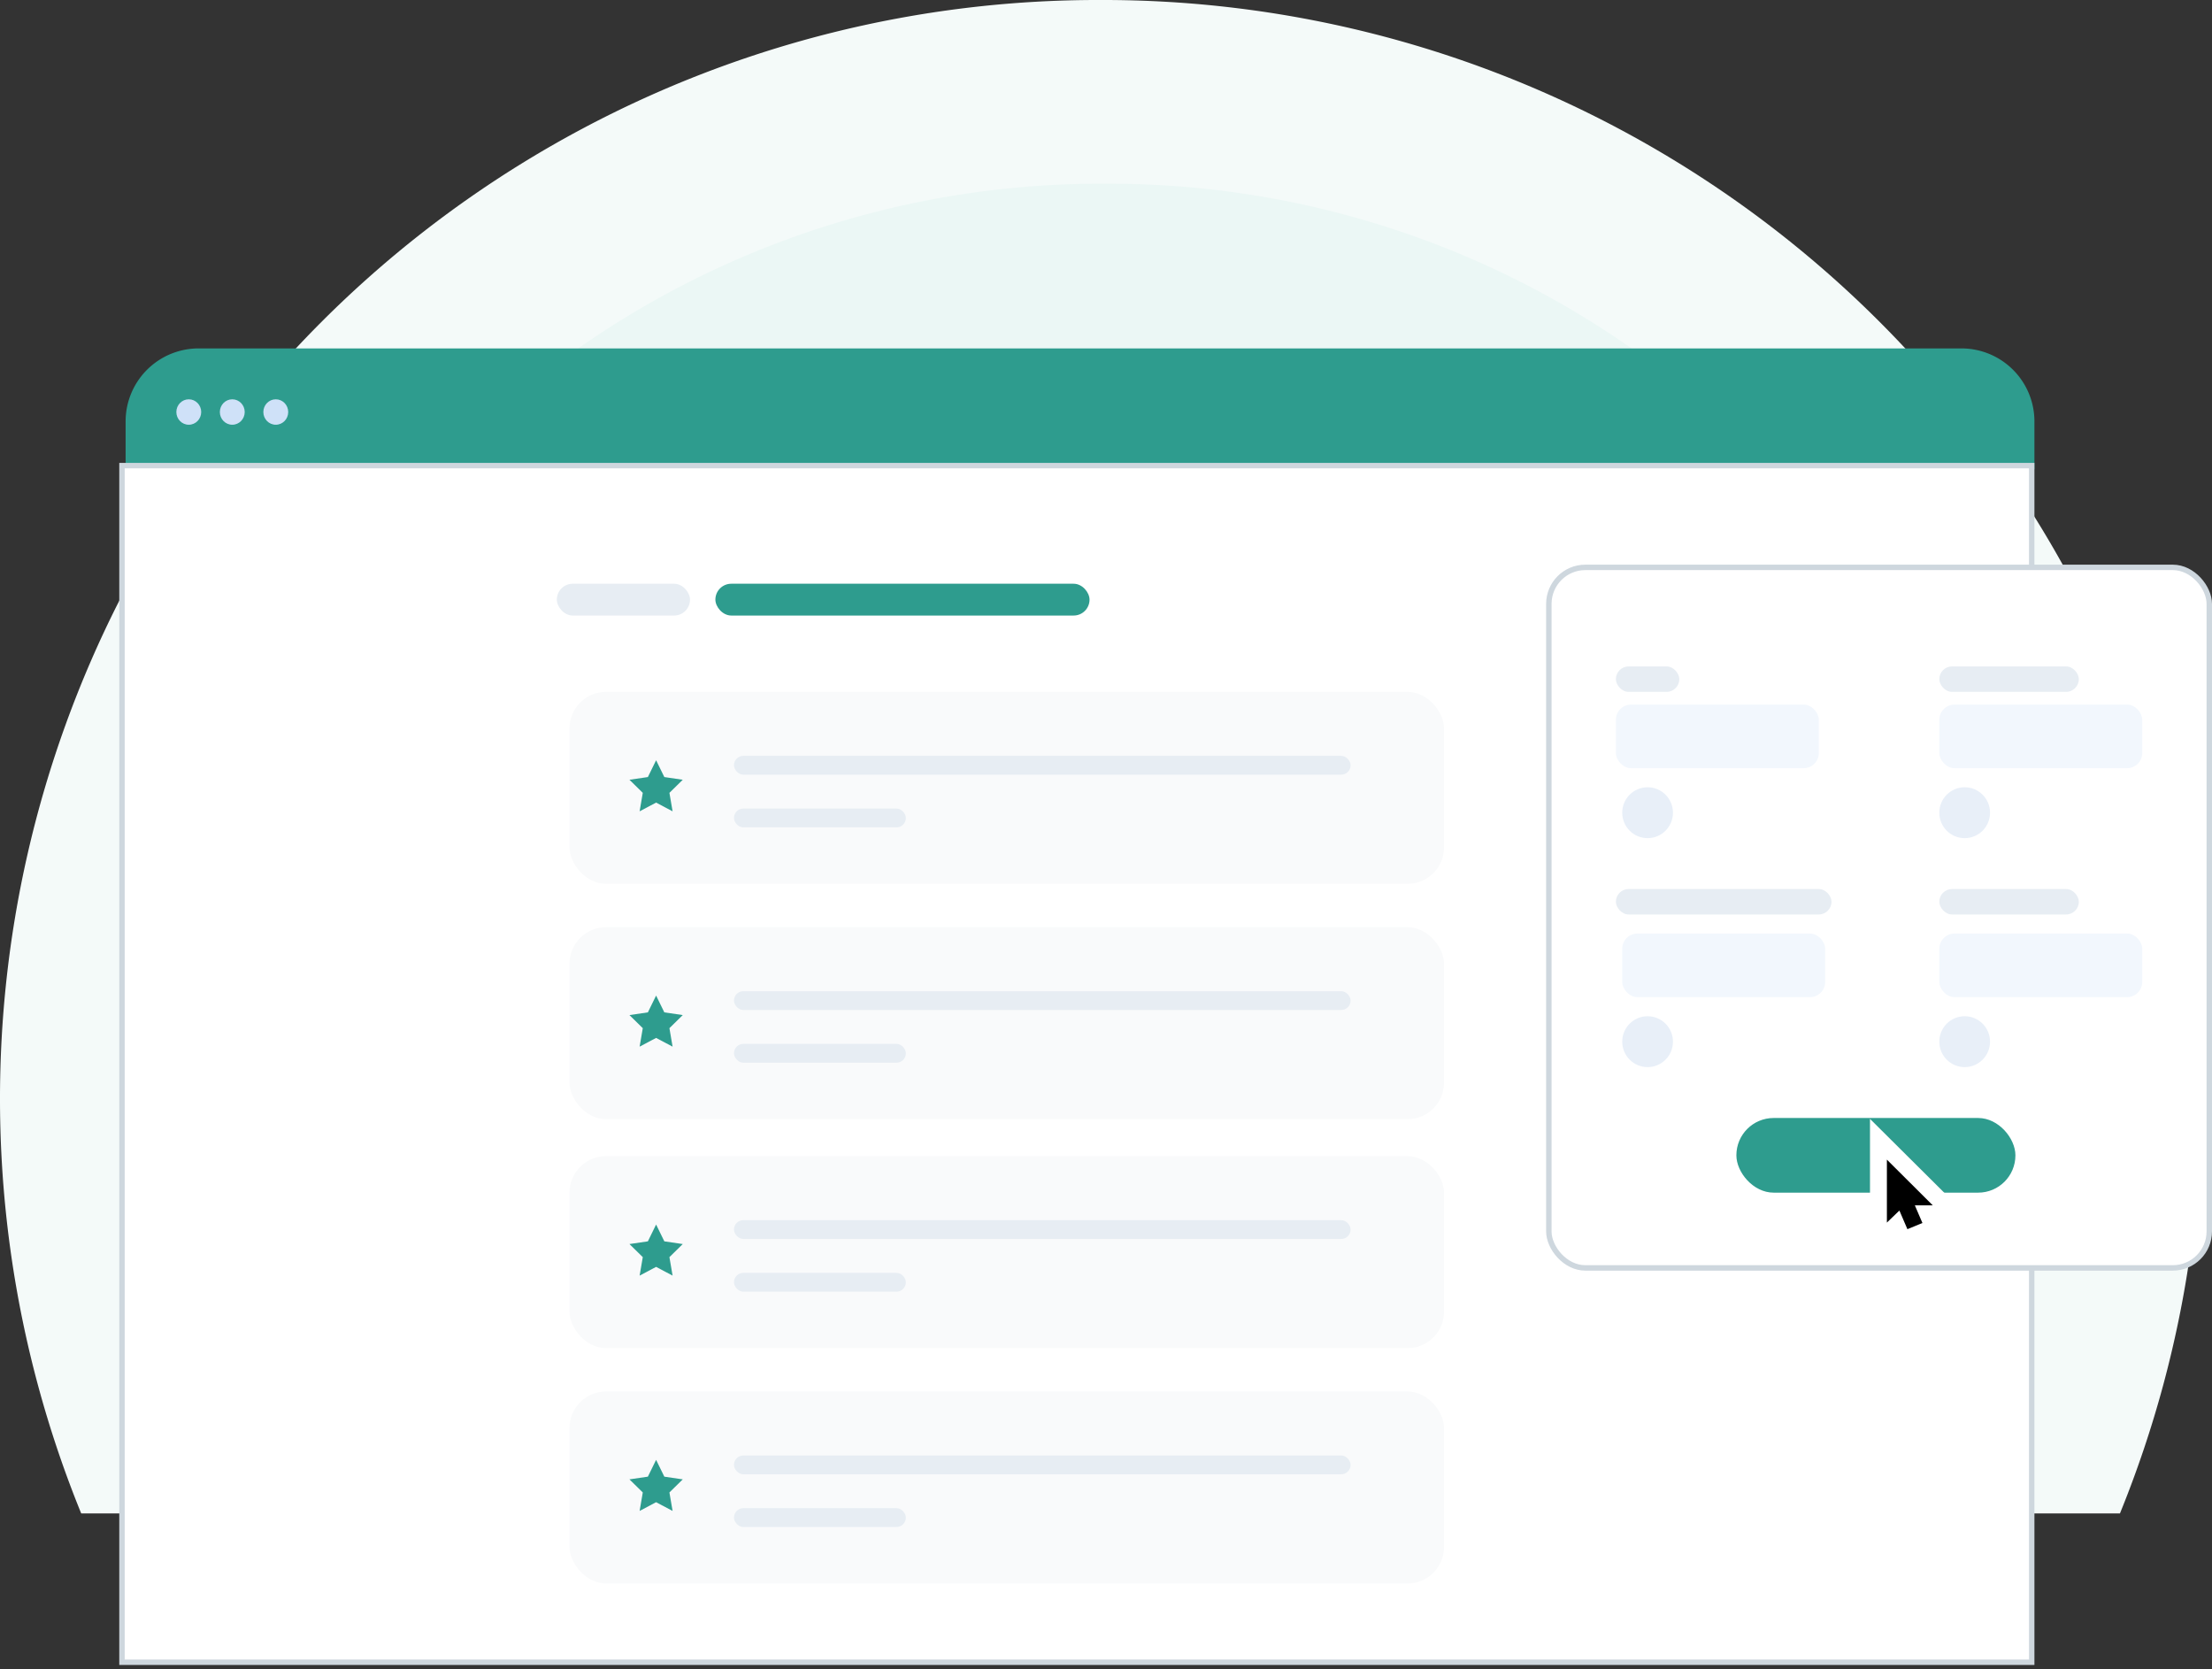 <svg xmlns="http://www.w3.org/2000/svg" width="224" height="169"><rect width="100%" height="100%" fill="#333333" stroke="none"/><g fill="none" fill-rule="evenodd"><g fill-rule="nonzero"><path d="M203.914 49.072C183.195 18.316 148.52-.086 111.45 0c-37.07-.086-71.744 18.316-92.463 49.072A111.297 111.297 0 008.224 153.235h206.454a111.297 111.297 0 00-10.764-104.163z" fill="#F4FAF9"></path><path d="M194.095 152.35a91.468 91.468 0 00-3.277-89.877c-16.763-27.332-46.616-43.963-78.751-43.87-24.398-.163-47.862 9.344-65.23 26.429a91.573 91.573 0 00-27.377 64.671c0 15.286 3.833 29.807 10.732 42.493h163.596l.307.153z" fill="#EBF7F5"></path></g><g transform="translate(12.078 35.277)"><path d="M8.034 0h178.514a7.392 7.392 0 017.392 7.392v4.843L.642 11.675V7.392A7.392 7.392 0 018.034 0z" fill="#2E9C8E"></path><path stroke="#CED7DE" stroke-width=".55" fill="#FFF" d="M.275 11.866h193.39v121.158H.275z"></path><path fill="#FFF" d="M29.541 12.235h100.823v119.776H29.541z"></path><rect stroke="#CED7DE" stroke-width=".55" fill="#FFF" x="144.767" y="22.17" width="66.88" height="70.929" rx="3.696"></rect><g fill-rule="nonzero"><rect width="28.256" height="7.558" rx="3.771" fill="#2E9C8E" transform="translate(163.758 77.92)"></rect><path stroke="#FFF" stroke-width="3.08" fill="#FFF" d="M182.112 86.941l.772 1.834-1.835.752-.83-1.93-1.391 1.35v-7.236l5.262 5.23z"></path><path stroke="#000" stroke-width=".77" fill="#000" d="M181.247 86.381l.844 1.963-.81.332-.881-2.05-1.015.977v-4.541l3.332 3.319z"></path></g><ellipse fill="#E8EFF8" cx="154.767" cy="70.192" rx="2.569" ry="2.576"></ellipse><ellipse fill="#E8EFF8" cx="186.876" cy="70.192" rx="2.569" ry="2.576"></ellipse><ellipse fill="#E8EFF8" cx="154.767" cy="47.009" rx="2.569" ry="2.576"></ellipse><ellipse fill="#E8EFF8" cx="186.876" cy="47.009" rx="2.569" ry="2.576"></ellipse><g transform="translate(45.595 34.774)"><rect fill="#F9FAFB" width="88.559" height="19.438" rx="3.696"></rect><rect fill="#E7EDF3" x="16.652" y="6.479" width="62.445" height="1.906" rx=".953"></rect><rect fill="#E7EDF3" x="16.652" y="11.815" width="17.409" height="1.906" rx=".953"></rect></g><path fill="#2E9C8E" d="M54.363 45.985l-1.669.884.32-1.871-1.35-1.325 1.865-.273.834-1.702.834 1.702 1.865.273-1.35 1.325.32 1.87z"></path><g transform="translate(45.595 81.783)"><rect fill="#F9FAFB" width="88.559" height="19.438" rx="3.696"></rect><rect fill="#E7EDF3" x="16.652" y="6.479" width="62.445" height="1.906" rx=".953"></rect><rect fill="#E7EDF3" x="16.652" y="11.815" width="17.409" height="1.906" rx=".953"></rect></g><path fill="#2E9C8E" d="M54.363 92.994l-1.669.884.32-1.871-1.35-1.325 1.865-.273.834-1.702.834 1.702 1.865.273-1.35 1.325.32 1.87z"></path><g transform="translate(45.595 105.61)"><rect fill="#F9FAFB" width="88.559" height="19.438" rx="3.696"></rect><rect fill="#E7EDF3" x="16.652" y="6.479" width="62.445" height="1.906" rx=".953"></rect><rect fill="#E7EDF3" x="16.652" y="11.815" width="17.409" height="1.906" rx=".953"></rect></g><path fill="#2E9C8E" d="M54.363 116.82l-1.669.884.32-1.87-1.35-1.326 1.865-.273.834-1.702.834 1.702 1.865.273-1.35 1.325.32 1.871z"></path><rect fill="#E7EDF3" x="44.311" y="23.826" width="13.486" height="3.22" rx="1.61"></rect><rect fill="#2E9C8E" x="60.366" y="23.826" width="37.889" height="3.22" rx="1.61"></rect><g transform="translate(5.78 5.152)" fill="#CFE1F8"><ellipse cx="1.259" cy="1.288" rx="1.259" ry="1.288"></ellipse><ellipse cx="5.664" cy="1.288" rx="1.259" ry="1.288"></ellipse><ellipse cx="10.069" cy="1.288" rx="1.259" ry="1.288"></ellipse></g><rect fill="#F2F7FD" x="151.556" y="36.062" width="20.55" height="6.44" rx="1.54"></rect><rect fill="#E7EDF3" x="151.556" y="32.198" width="6.422" height="2.576" rx="1.288"></rect><rect fill="#E7EDF3" x="184.308" y="32.198" width="14.128" height="2.576" rx="1.288"></rect><rect fill="#E7EDF3" x="151.556" y="54.737" width="21.834" height="2.576" rx="1.288"></rect><rect fill="#E7EDF3" x="184.308" y="54.737" width="14.128" height="2.576" rx="1.288"></rect><rect fill="#F2F7FD" x="184.308" y="36.062" width="20.55" height="6.44" rx="1.54"></rect><rect fill="#F2F7FD" x="152.198" y="59.244" width="20.55" height="6.44" rx="1.54"></rect><rect fill="#F2F7FD" x="184.308" y="59.244" width="20.55" height="6.44" rx="1.54"></rect><g><g transform="translate(45.595 58.6)"><rect fill="#F9FAFB" width="88.559" height="19.438" rx="3.696"></rect><rect fill="#E7EDF3" x="16.652" y="6.479" width="62.445" height="1.906" rx=".953"></rect><rect fill="#E7EDF3" x="16.652" y="11.815" width="17.409" height="1.906" rx=".953"></rect></g><path fill="#2E9C8E" d="M54.363 69.812l-1.669.883.32-1.87-1.35-1.326 1.865-.273.834-1.702.834 1.702 1.865.273-1.35 1.325.32 1.871z"></path></g></g></g></svg>